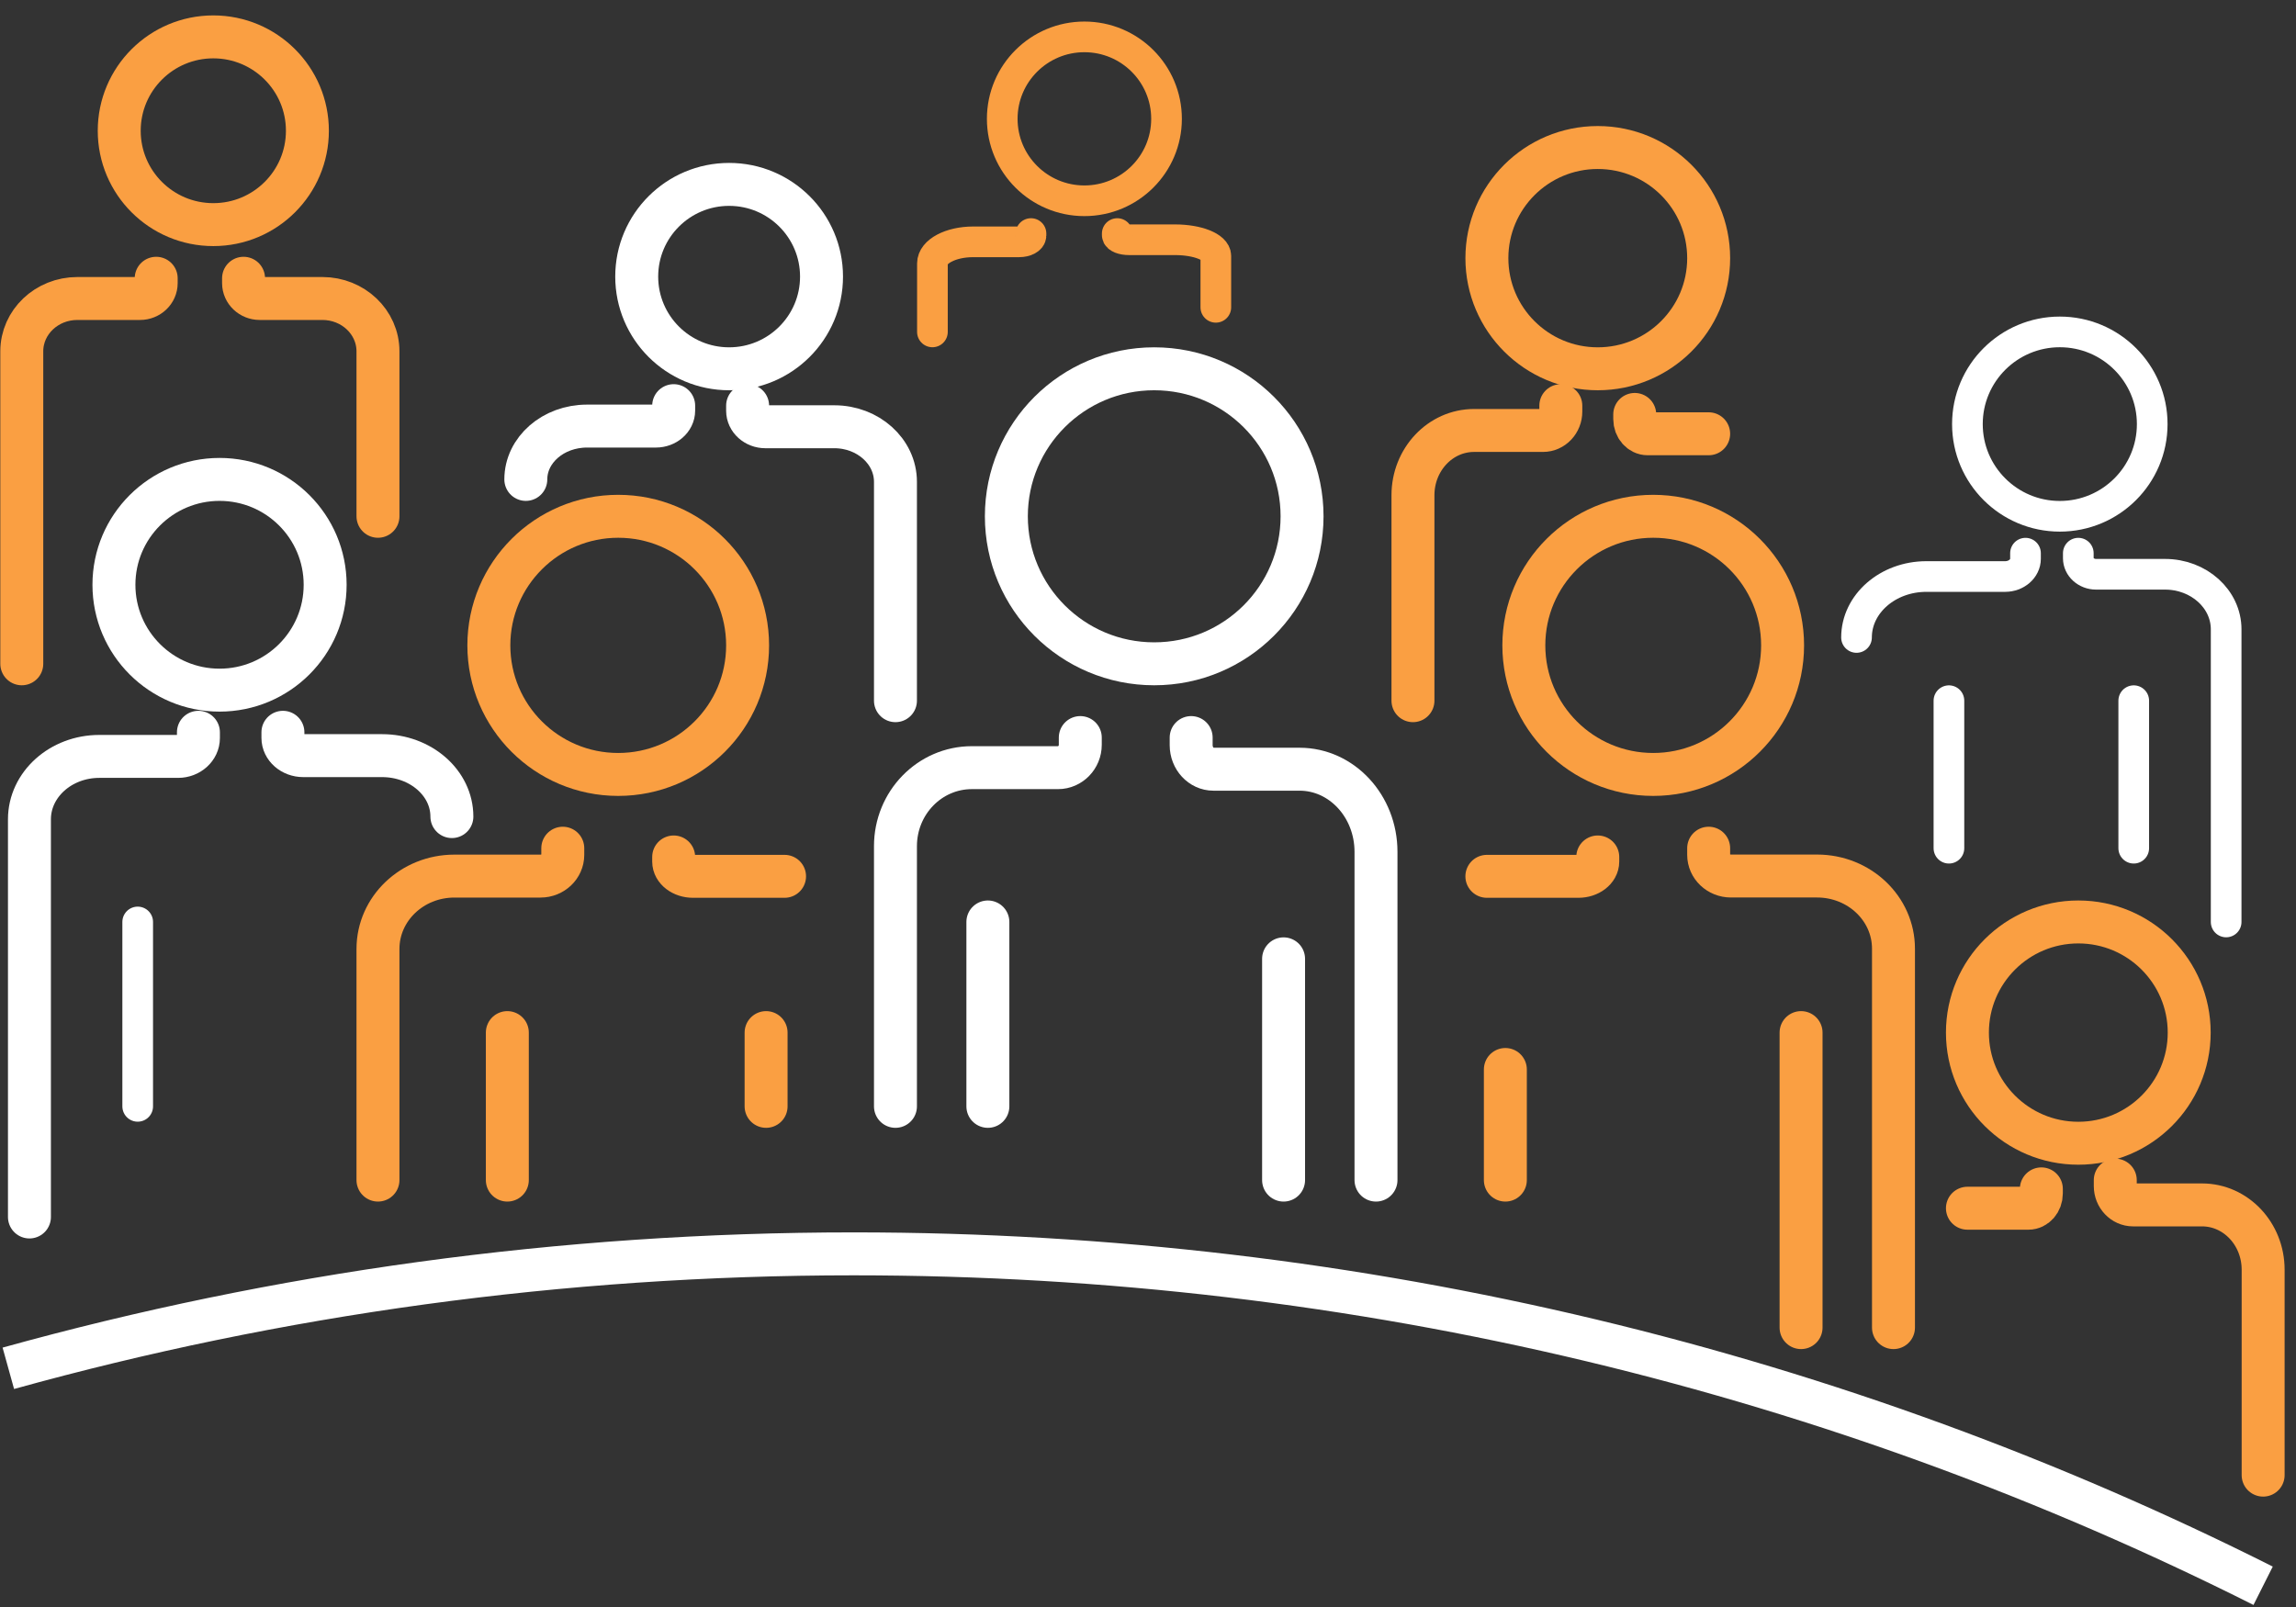 <?xml version="1.0" encoding="UTF-8"?>
<svg width="140px" height="98px" viewBox="0 0 140 98" version="1.1" xmlns="http://www.w3.org/2000/svg" xmlns:xlink="http://www.w3.org/1999/xlink">
    <rect x="0" y="0" width="140" height="98" fill="#333333" stroke="none"/>
    <!-- Generator: Sketch 55 (78076) - https://sketchapp.com -->
    <title>icon</title>
    <desc>Created with Sketch.</desc>
    <g id="UI" stroke="none" stroke-width="1" fill="none" fill-rule="evenodd">
        <g id="Landing-Músicos--1" transform="translate(-196, -1982)">
            <g id="Group-13" transform="translate(-1, 1822)">
                <g id="Group-3" transform="translate(174, 160)">
                    <g id="icon" transform="translate(19, 0)">
                        <g id="Outlined-/-Icon">
                            <path d="M83.394,31.485 C83.394,36.453 79.358,40.481 74.377,40.481 C69.399,40.481 65.363,36.453 65.363,31.485 C65.363,26.518 69.399,22.49 74.377,22.49 C79.358,22.49 83.394,26.518 83.394,31.485 Z" id="Stroke-28" stroke="#FFFFFF" stroke-width="2.619" stroke-linecap="round" stroke-linejoin="round"></path>
                            <path d="M82.267,71.966 L82.267,58.473" id="Stroke-30" stroke="#FFFFFF" stroke-width="2.619" stroke-linecap="round" stroke-linejoin="round"></path>
                            <path d="M76.632,44.979 L76.632,45.443 C76.632,46.25 77.242,46.909 77.988,46.909 L83.242,46.909 C85.815,46.909 87.902,49.165 87.902,51.946 L87.902,71.966" id="Stroke-32" stroke="#FFFFFF" stroke-width="2.619" stroke-linecap="round" stroke-linejoin="round"></path>
                            <path d="M64.236,67.469 L64.236,56.224" id="Stroke-34" stroke="#FFFFFF" stroke-width="2.619" stroke-linecap="round" stroke-linejoin="round"></path>
                            <path d="M69.871,44.979 L69.871,45.42 C69.871,46.187 69.261,46.814 68.515,46.814 L63.26,46.814 C60.685,46.814 58.601,48.959 58.601,51.603 L58.601,67.469" id="Stroke-36" stroke="#FFFFFF" stroke-width="2.619" stroke-linecap="round" stroke-linejoin="round"></path>
                            <path d="M135.233,25.863 C135.233,28.968 132.711,31.485 129.598,31.485 C126.487,31.485 123.964,28.968 123.964,25.863 C123.964,22.758 126.487,20.241 129.598,20.241 C132.711,20.241 135.233,22.758 135.233,25.863 Z" id="Stroke-28" stroke="#FFFFFF" stroke-width="1.87" stroke-linecap="round" stroke-linejoin="round"></path>
                            <path d="M134.106,51.726 L134.106,42.73" id="Stroke-30" stroke="#FFFFFF" stroke-width="1.87" stroke-linecap="round" stroke-linejoin="round"></path>
                            <path d="M122.837,51.726 L122.837,42.73" id="Stroke-30-Copy" stroke="#FFFFFF" stroke-width="1.87" stroke-linecap="round" stroke-linejoin="round"></path>
                            <path d="M130.726,33.734 L130.726,34.044 C130.726,34.581 131.213,35.021 131.81,35.021 L136.014,35.021 C138.072,35.021 139.741,36.525 139.741,38.379 L139.741,56.224" id="Stroke-32" stroke="#FFFFFF" stroke-width="1.87" stroke-linecap="round" stroke-linejoin="round"></path>
                            <path d="M54.093,16.867 C54.093,19.972 51.571,22.49 48.458,22.49 C45.346,22.49 42.824,19.972 42.824,16.867 C42.824,13.762 45.346,11.245 48.458,11.245 C51.571,11.245 54.093,13.762 54.093,16.867 Z" id="Stroke-28" stroke="#FFFFFF" stroke-width="2.619" stroke-linecap="round" stroke-linejoin="round"></path>
                            <path d="M49.586,24.738 L49.586,25.048 C49.586,25.585 50.073,26.025 50.67,26.025 L54.874,26.025 C56.932,26.025 58.601,27.529 58.601,29.383 L58.601,42.73" id="Stroke-32" stroke="#FFFFFF" stroke-width="2.619" stroke-linecap="round" stroke-linejoin="round"></path>
                            <path d="M45.078,24.738 L45.078,25.038 C45.078,25.559 44.59,25.984 43.993,25.984 L39.79,25.984 C37.729,25.984 36.062,27.441 36.062,29.236" id="Stroke-36" stroke="#FFFFFF" stroke-width="2.619" stroke-linecap="round" stroke-linejoin="round"></path>
                            <g id="Group-2" stroke-width="1" fill-rule="evenodd" transform="translate(18.031, 51.726) scale(-1, 1) translate(-18.031, -51.726) translate(4.508, 29.236)" stroke="#FFFFFF" stroke-linecap="round" stroke-linejoin="round">
                                <path d="M20.607,6.426 C20.607,9.974 17.724,12.851 14.166,12.851 C10.611,12.851 7.728,9.974 7.728,6.426 C7.728,2.877 10.611,0 14.166,0 C17.724,0 20.607,2.877 20.607,6.426 Z" id="Stroke-28-Copy" stroke-width="2.619"></path>
                                <path d="M15.455,15.421 L15.455,15.775 C15.455,16.389 16.013,16.892 16.695,16.892 L21.499,16.892 C23.851,16.892 25.759,18.611 25.759,20.729 L25.759,44.979" id="Stroke-32-Copy" stroke-width="2.619"></path>
                                <path d="M10.303,15.421 L10.303,15.764 C10.303,16.359 9.746,16.845 9.064,16.845 L4.26,16.845 C1.905,16.845 0,18.51 0,20.562" id="Stroke-36-Copy" stroke-width="2.619"></path>
                            </g>
                            <path d="M49.586,39.357 C49.586,43.706 46.054,47.228 41.695,47.228 C37.343,47.228 33.808,43.706 33.808,39.357 C33.808,35.01 37.343,31.485 41.695,31.485 C46.054,31.485 49.586,35.01 49.586,39.357 Z" id="Stroke-38" stroke="#FA9F42" stroke-width="2.619" stroke-linecap="round" stroke-linejoin="round"></path>
                            <path d="M50.713,67.469 L50.713,62.971" id="Stroke-40" stroke="#FA9F42" stroke-width="2.619" stroke-linecap="round" stroke-linejoin="round"></path>
                            <path d="M45.078,52.26 L45.078,52.543 C45.078,53.038 45.607,53.441 46.257,53.441 L51.839,53.441" id="Stroke-42" stroke="#FA9F42" stroke-width="2.619" stroke-linecap="round" stroke-linejoin="round"></path>
                            <path d="M34.935,71.966 L34.935,62.971" id="Stroke-44" stroke="#FA9F42" stroke-width="2.619" stroke-linecap="round" stroke-linejoin="round"></path>
                            <path d="M38.316,51.726 L38.316,52.134 C38.316,52.847 37.707,53.427 36.959,53.427 L31.705,53.427 C29.131,53.427 27.047,55.417 27.047,57.87 L27.047,71.966" id="Stroke-46" stroke="#FA9F42" stroke-width="2.619" stroke-linecap="round" stroke-linejoin="round"></path>
                            <path d="M96.917,39.357 C96.917,43.706 100.449,47.228 104.806,47.228 C109.162,47.228 112.695,43.706 112.695,39.357 C112.695,35.01 109.162,31.485 104.806,31.485 C100.449,31.485 96.917,35.01 96.917,39.357 Z" id="Stroke-48" stroke="#FA9F42" stroke-width="2.619" stroke-linecap="round" stroke-linejoin="round"></path>
                            <path d="M95.79,71.966 L95.79,65.22" id="Stroke-50" stroke="#FA9F42" stroke-width="2.619" stroke-linecap="round" stroke-linejoin="round"></path>
                            <path d="M101.425,52.26 L101.425,52.543 C101.425,53.038 100.896,53.441 100.245,53.441 L94.663,53.441" id="Stroke-52" stroke="#FA9F42" stroke-width="2.619" stroke-linecap="round" stroke-linejoin="round"></path>
                            <path d="M113.821,80.962 L113.821,62.971" id="Stroke-54" stroke="#FA9F42" stroke-width="2.619" stroke-linecap="round" stroke-linejoin="round"></path>
                            <path d="M108.187,51.726 L108.187,52.133 C108.187,52.844 108.795,53.423 109.544,53.423 L114.797,53.423 C117.372,53.423 119.456,55.407 119.456,57.853 L119.456,80.962" id="Stroke-56" stroke="#FA9F42" stroke-width="2.619" stroke-linecap="round" stroke-linejoin="round"></path>
                            <g id="Group" stroke-width="1" fill-rule="evenodd" transform="translate(90.156, 8.996)" stroke="#FA9F42" stroke-linecap="round" stroke-linejoin="round">
                                <path d="M13.523,16.277 L13.523,16.56 C13.523,17.055 13.876,17.457 14.31,17.457 L18.031,17.457" id="Stroke-42-Copy" stroke-width="2.619"></path>
                                <path d="M9.016,15.743 L9.016,16.106 C9.016,16.739 8.529,17.255 7.93,17.255 L3.727,17.255 C1.668,17.255 0,19.024 0,21.204 L0,33.734" id="Stroke-46-Copy" stroke-width="2.619"></path>
                                <path d="M18.031,6.747 C18.031,10.475 15.004,13.494 11.268,13.494 C7.537,13.494 4.508,10.475 4.508,6.747 C4.508,3.021 7.537,0 11.268,0 C15.004,0 18.031,3.021 18.031,6.747 Z" id="Stroke-38-Copy" stroke-width="2.619"></path>
                            </g>
                            <g id="Group-Copy-3" stroke-width="1" fill-rule="evenodd" transform="translate(132.98, 73.091) scale(-1, 1) translate(-132.98, -73.091) translate(123.964, 56.224)" stroke="#FA9F42" stroke-linecap="round" stroke-linejoin="round">
                                <g id="Group-Copy-2" stroke-width="2.619">
                                    <path d="M13.523,16.277 L13.523,16.56 C13.523,17.055 13.876,17.457 14.31,17.457 L18.031,17.457" id="Stroke-42-Copy"></path>
                                    <path d="M9.016,15.743 L9.016,16.106 C9.016,16.739 8.529,17.255 7.93,17.255 L3.727,17.255 C1.668,17.255 0,19.024 0,21.204 L0,33.734" id="Stroke-46-Copy"></path>
                                    <path d="M18.031,6.747 C18.031,10.475 15.004,13.494 11.268,13.494 C7.537,13.494 4.508,10.475 4.508,6.747 C4.508,3.021 7.537,0 11.268,0 C15.004,0 18.031,3.021 18.031,6.747 Z" id="Stroke-38-Copy"></path>
                                </g>
                            </g>
                            <g id="Group-Copy" stroke-width="1" fill-rule="evenodd" transform="translate(60.855, 2.249)" stroke="#FA9F42" stroke-linecap="round" stroke-linejoin="round">
                                <path d="M6.01,11.994 L6.01,12.115 C6.01,12.327 5.686,12.499 5.287,12.499 L2.485,12.499 C1.112,12.499 0,13.088 0,13.815 L0,17.992" id="Stroke-46-Copy" stroke-width="1.87"></path>
                                <path d="M17.28,11.994 L17.28,12.085 C17.28,12.244 16.955,12.372 16.556,12.372 L13.754,12.372 C12.381,12.372 11.269,12.815 11.269,13.36 L11.269,16.492" id="Stroke-46-Copy-2" stroke-width="1.87" transform="translate(14.275, 14.243) scale(-1, 1) translate(-14.275, -14.243) "></path>
                                <path d="M14.275,4.998 C14.275,7.759 12.033,9.995 9.265,9.995 C6.502,9.995 4.257,7.759 4.257,4.998 C4.257,2.238 6.502,0 9.265,0 C12.033,0 14.275,2.238 14.275,4.998 Z" id="Stroke-38-Copy" stroke-width="1.87"></path>
                            </g>
                            <g id="Group-3" stroke-width="1" fill-rule="evenodd" transform="translate(4.508, 2.249)" stroke="#FA9F42" stroke-linecap="round" stroke-linejoin="round">
                                <path d="M6.762,5.725 C6.762,8.888 9.33,11.449 12.499,11.449 C15.667,11.449 18.236,8.888 18.236,5.725 C18.236,2.564 15.667,0 12.499,0 C9.33,0 6.762,2.564 6.762,5.725 Z" id="Stroke-48-Copy" stroke-width="2.619"></path>
                                <path d="M14.343,14.72 L14.343,15.017 C14.343,15.534 14.786,15.954 15.33,15.954 L19.151,15.954 C21.023,15.954 22.539,17.397 22.539,19.177 L22.539,29.236" id="Stroke-56-Copy" stroke-width="2.619"></path>
                                <path d="M0.82,14.72 L0.82,15.017 C0.82,15.534 1.262,15.954 1.806,15.954 L5.627,15.954 C7.5,15.954 9.016,17.397 9.016,19.177 L9.016,38.232" id="Stroke-56-Copy-2" stroke-width="2.619" transform="translate(4.918, 26.476) scale(-1, 1) translate(-4.918, -26.476) "></path>
                            </g>
                            <path d="M141.995,96.705 C116.278,83.773 87.053,76.464 56.063,76.464 C38.178,76.464 20.882,78.899 4.508,83.443" id="Combined-Shape" stroke="#FFFFFF" stroke-width="2.619"></path>
                            <path d="M127.506,33.734 L127.506,34.077 C127.506,34.672 126.948,35.158 126.266,35.158 L121.462,35.158 C119.108,35.158 117.202,36.823 117.202,38.875" id="Stroke-36-Copy" stroke="#FFFFFF" stroke-width="1.87" stroke-linecap="round" stroke-linejoin="round"></path>
                            <path d="M12.396,67.469 L12.396,56.224" id="Stroke-34-Copy" stroke="#FFFFFF" stroke-width="1.87" stroke-linecap="round" stroke-linejoin="round"></path>
                        </g>
                    </g>
                </g>
            </g>
        </g>
    </g>
</svg>